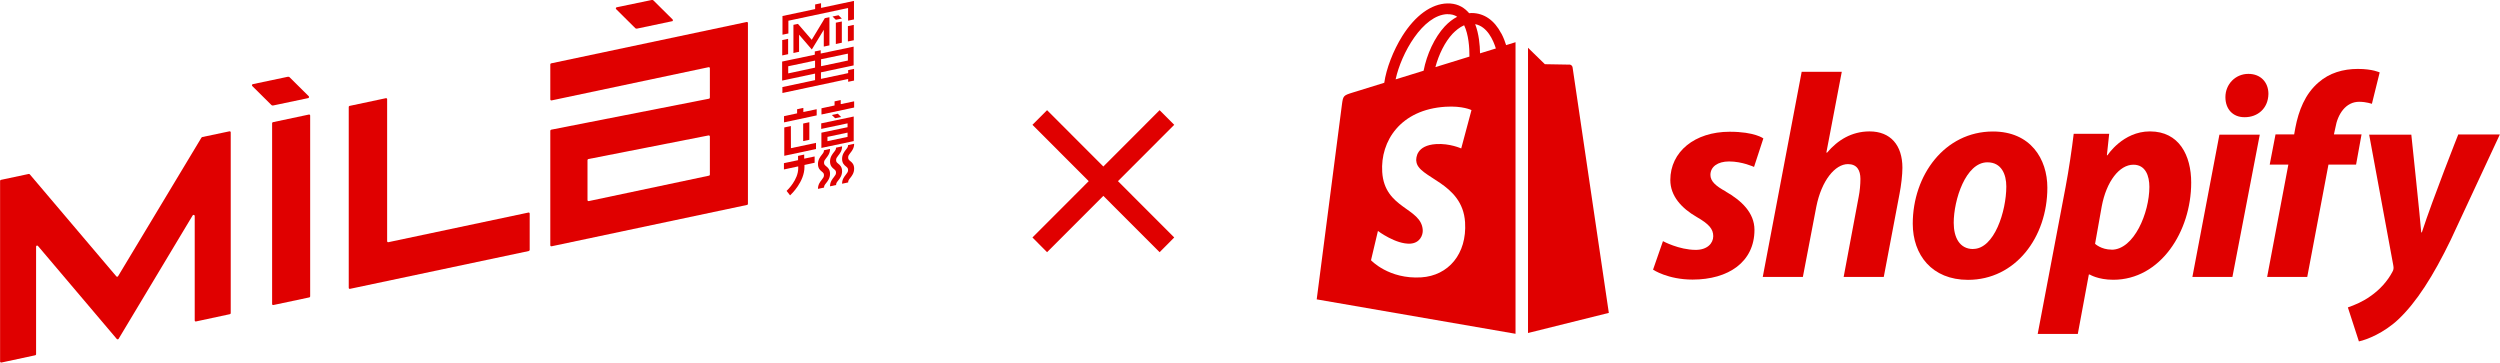 <svg xmlns="http://www.w3.org/2000/svg" fill="none" viewBox="0 0 331 48" height="48" width="331">
<g clip-path="url(#clip0_4975_195)">
<path fill="#E00000" d="M155.468 16.526L153.532 14.588L146.082 22.046L138.632 14.588L136.696 16.526L144.146 23.984L136.696 31.442L138.632 33.391L146.082 25.933L153.532 33.391L155.468 31.442L148.018 23.984L155.468 16.526Z"></path>
<path fill="#E00000" d="M228.475 25.355H228.498C227.151 24.618 226.46 23.994 226.46 23.156C226.46 22.079 227.422 21.376 228.928 21.376C230.683 21.376 232.234 22.102 232.234 22.102L233.469 18.327C233.469 18.327 232.336 17.443 229.008 17.443C224.377 17.443 221.15 20.096 221.15 23.836C221.15 25.955 222.644 27.576 224.648 28.732C226.268 29.662 226.834 30.319 226.834 31.271C226.834 32.223 226.03 33.084 224.524 33.084C222.293 33.084 220.176 31.928 220.176 31.928L218.863 35.703C218.863 35.703 220.81 37.017 224.094 37.017C228.86 37.017 232.291 34.671 232.291 30.432C232.291 28.165 230.559 26.545 228.475 25.355Z"></path>
<path fill="#E00000" d="M247.52 17.398H247.508C245.165 17.41 243.319 18.532 241.892 20.221L241.813 20.186L243.851 9.51H238.541L233.389 36.666H238.7L240.477 27.384C241.168 23.881 242.979 21.728 244.666 21.728C245.855 21.728 246.32 22.533 246.32 23.689C246.32 24.414 246.24 25.309 246.093 26.035L244.1 36.666H249.411L251.494 25.684C251.72 24.527 251.879 23.145 251.879 22.215C251.879 19.212 250.294 17.398 247.531 17.398H247.52Z"></path>
<path fill="#E00000" d="M263.869 17.41C257.483 17.41 253.249 23.191 253.249 29.617C253.249 33.743 255.785 37.052 260.563 37.052C266.836 37.052 271.07 31.43 271.07 24.845C271.07 21.037 268.84 17.41 263.869 17.41ZM261.254 32.972C259.442 32.972 258.672 31.43 258.672 29.504C258.672 26.466 260.257 21.49 263.133 21.49C265.013 21.49 265.636 23.111 265.636 24.687C265.636 27.962 264.05 32.961 261.242 32.961L261.254 32.972Z"></path>
<path fill="#E00000" d="M284.646 17.398C281.057 17.398 279.03 20.561 279.03 20.561H278.951L279.256 17.716H274.558C274.331 19.643 273.901 22.567 273.482 24.766L269.791 44.215H275.101L276.562 36.349H276.686C276.686 36.349 277.773 37.041 279.8 37.041C286.039 37.041 290.115 30.648 290.115 24.176C290.115 20.595 288.53 17.398 284.657 17.398H284.646ZM279.574 33.051C278.192 33.051 277.388 32.28 277.388 32.28L278.271 27.316C278.894 24.006 280.615 21.807 282.461 21.807C284.08 21.807 284.578 23.303 284.578 24.743C284.578 28.177 282.54 33.062 279.574 33.062V33.051Z"></path>
<path fill="#E00000" d="M297.678 9.781C295.991 9.781 294.644 11.13 294.644 12.864C294.644 14.451 295.64 15.516 297.146 15.516H297.225C298.878 15.516 300.305 14.394 300.339 12.433C300.339 10.892 299.309 9.781 297.689 9.781H297.678Z"></path>
<path fill="#E00000" d="M290.273 36.665H295.572L299.195 17.828H293.851L290.273 36.665Z"></path>
<path fill="#E00000" d="M312.703 17.796H309.012L309.204 16.912C309.51 15.098 310.586 13.477 312.352 13.477C313.303 13.477 314.039 13.749 314.039 13.749L315.069 9.59C315.069 9.59 314.141 9.125 312.182 9.125C310.223 9.125 308.412 9.658 306.985 10.905C305.174 12.446 304.336 14.679 303.905 16.912L303.747 17.796H301.279L300.509 21.797H302.977L300.169 36.667H305.479L308.287 21.797H311.944L312.669 17.796H312.703Z"></path>
<path fill="#E00000" d="M325.463 17.829C325.463 17.829 322.146 26.194 320.651 30.773H320.572C320.47 29.299 319.259 17.829 319.259 17.829H313.677L316.87 35.125C316.949 35.511 316.904 35.749 316.745 36.009C316.122 37.199 315.092 38.355 313.858 39.206C312.861 39.931 311.741 40.395 310.857 40.702L312.318 45.201C313.394 44.974 315.624 44.079 317.515 42.311C319.938 40.033 322.168 36.531 324.478 31.759L330.977 17.807H325.441L325.463 17.829Z"></path>
<path fill="#E00000" d="M207.812 8.557C207.653 8.546 204.54 8.5 204.54 8.5C204.54 8.5 203.158 7.152 202.309 6.324V44.09L213.009 41.426C213.009 41.426 208.242 9.135 208.208 8.908C208.174 8.693 207.982 8.568 207.823 8.546L207.812 8.557Z"></path>
<path fill="#E00000" d="M198.777 4.444C197.848 2.664 196.49 1.735 194.848 1.724C194.735 1.724 194.621 1.735 194.508 1.746C194.451 1.69 194.418 1.633 194.361 1.576C193.636 0.805 192.719 0.431 191.621 0.454C189.504 0.511 187.386 2.041 185.665 4.772C184.465 6.688 183.537 9.102 183.276 10.961C180.842 11.709 179.132 12.242 179.098 12.253C177.864 12.638 177.83 12.672 177.672 13.84C177.558 14.712 174.332 39.636 174.332 39.636L200.656 44.193V5.588C200.52 5.634 200.079 5.77 199.411 5.974C199.275 5.532 199.071 4.988 198.788 4.444H198.777ZM194.553 7.493C193.138 7.935 191.598 8.411 190.047 8.887C190.489 7.221 191.304 5.554 192.323 4.466C192.708 4.07 193.229 3.616 193.851 3.344C194.44 4.568 194.565 6.314 194.553 7.481V7.493ZM191.655 1.882C192.153 1.871 192.572 1.973 192.934 2.222C192.357 2.517 191.802 2.948 191.281 3.503C189.934 4.954 188.903 7.198 188.485 9.363C187.205 9.759 185.948 10.156 184.782 10.508C185.507 7.096 188.371 1.973 191.644 1.871L191.655 1.882ZM187.522 21.331C187.669 23.598 193.648 24.097 193.976 29.435C194.236 33.629 191.757 36.497 188.179 36.723C183.876 36.995 181.521 34.456 181.521 34.456L182.438 30.58C182.438 30.58 184.816 32.371 186.73 32.258C187.975 32.178 188.417 31.158 188.371 30.444C188.179 27.475 183.31 27.656 183.005 22.771C182.744 18.668 185.439 14.508 191.372 14.134C193.659 13.987 194.825 14.576 194.825 14.576L193.466 19.654C193.466 19.654 191.949 18.963 190.149 19.076C187.511 19.246 187.488 20.901 187.511 21.32L187.522 21.331ZM195.957 7.062C195.946 5.985 195.81 4.489 195.312 3.197C196.92 3.503 197.712 5.328 198.052 6.416C197.429 6.609 196.727 6.824 195.957 7.062Z"></path>
<path fill="#E00000" d="M15.466 44.884L5.027 32.564C4.937 32.462 4.778 32.518 4.778 32.654V46.901C4.778 46.969 4.733 47.026 4.665 47.037L0.181 48.001C0.091 48.023 0.011 47.955 0.011 47.865V23.95C0.011 23.882 0.057 23.825 0.125 23.814L3.804 23.032C3.804 23.032 3.906 23.032 3.94 23.077L15.399 36.587C15.466 36.666 15.58 36.655 15.636 36.565L26.676 18.215C26.676 18.215 26.732 18.158 26.766 18.147L30.378 17.387C30.469 17.364 30.548 17.433 30.548 17.523V41.461C30.548 41.529 30.503 41.586 30.435 41.597L25.951 42.56C25.86 42.583 25.781 42.515 25.781 42.424V28.597C25.781 28.449 25.589 28.393 25.509 28.517L15.704 44.861C15.659 44.941 15.534 44.952 15.466 44.884Z"></path>
<path fill="#E00000" d="M40.953 39.376L36.198 40.385C36.107 40.408 36.028 40.34 36.028 40.249V16.311C36.028 16.243 36.073 16.187 36.141 16.175L40.897 15.166C40.987 15.144 41.066 15.212 41.066 15.303V39.24C41.066 39.308 41.021 39.365 40.953 39.376Z"></path>
<path fill="#E00000" d="M70.029 33.232L46.343 38.242C46.252 38.264 46.173 38.196 46.173 38.106V14.157C46.173 14.089 46.218 14.032 46.286 14.021L51.087 13.001C51.177 12.978 51.257 13.046 51.257 13.136V31.928C51.257 32.019 51.336 32.087 51.426 32.065L69.961 28.143C70.052 28.12 70.131 28.188 70.131 28.279V33.084C70.131 33.153 70.086 33.209 70.018 33.221L70.029 33.232Z"></path>
<path fill="#E00000" d="M98.901 27.134L73.03 32.608C72.939 32.631 72.86 32.563 72.86 32.472V17.318C72.86 17.25 72.905 17.194 72.973 17.171L93.874 13.068C93.942 13.057 93.987 13 93.987 12.921V9.033C93.987 8.942 93.908 8.874 93.818 8.897L73.03 13.295C72.939 13.317 72.86 13.249 72.86 13.159V8.523C72.86 8.455 72.905 8.398 72.973 8.387L98.856 2.913C98.947 2.89 99.026 2.958 99.026 3.049V26.998C99.026 27.066 98.981 27.122 98.913 27.134H98.901ZM77.955 26.624L93.874 23.257C93.942 23.246 93.987 23.189 93.987 23.121V18.078C93.987 17.987 93.908 17.919 93.818 17.93L77.898 21.058C77.83 21.07 77.785 21.127 77.785 21.206V26.488C77.785 26.578 77.864 26.646 77.955 26.624Z"></path>
<path fill="#E00000" d="M40.806 12.989L36.175 13.963C36.085 13.986 35.983 13.963 35.915 13.884L33.401 11.391C33.322 11.311 33.356 11.175 33.469 11.141L38.1 10.166C38.191 10.144 38.292 10.166 38.36 10.246L40.874 12.739C40.953 12.819 40.919 12.955 40.806 12.989Z"></path>
<path fill="#E00000" d="M88.983 2.811L84.352 3.786C84.262 3.809 84.16 3.786 84.092 3.707L81.578 1.213C81.499 1.134 81.533 0.998 81.646 0.964L86.277 0.001C86.368 -0.022 86.469 0.001 86.537 0.08L89.051 2.573C89.13 2.653 89.096 2.789 88.983 2.823V2.811Z"></path>
<path fill="#E00000" d="M107.156 18.509L106.363 18.679C106.363 18.679 106.34 18.679 106.34 18.668V16.367V16.356L107.133 16.186C107.133 16.186 107.156 16.186 107.156 16.197V18.498V18.509Z"></path>
<path fill="#E00000" d="M111.311 13.771V13.261C111.311 13.261 111.311 13.25 111.288 13.25L110.496 13.42C110.496 13.42 110.496 13.42 110.496 13.431V13.953V13.964L108.763 14.338C108.763 14.338 108.763 14.338 108.763 14.349V15.143C108.763 15.143 108.763 15.154 108.786 15.154L113.088 14.236C113.088 14.236 113.088 14.236 113.088 14.225V13.431C113.088 13.431 113.088 13.42 113.066 13.42L111.345 13.783C111.345 13.783 111.322 13.783 111.322 13.771H111.311Z"></path>
<path fill="#E00000" d="M106.329 14.293L105.536 14.463C105.536 14.463 105.536 14.463 105.536 14.474V14.996V15.007L103.804 15.381C103.804 15.381 103.804 15.381 103.804 15.392V16.186C103.804 16.186 103.804 16.197 103.827 16.197L108.129 15.279C108.129 15.279 108.129 15.279 108.129 15.268V14.474C108.129 14.474 108.129 14.463 108.107 14.463L106.386 14.826C106.386 14.826 106.363 14.826 106.363 14.814V14.304C106.363 14.304 106.363 14.293 106.34 14.293H106.329Z"></path>
<path fill="#E00000" d="M106.453 20.47L105.661 20.64C105.661 20.64 105.661 20.64 105.661 20.651V21.195V21.207L103.793 21.603C103.793 21.603 103.793 21.603 103.793 21.615V22.419C103.793 22.419 103.793 22.431 103.815 22.431L105.661 22.034C105.661 22.034 105.684 22.034 105.684 22.045V22.283C105.684 23.791 104.28 25.151 104.155 25.264C104.155 25.264 104.155 25.276 104.155 25.287L104.597 25.854C104.597 25.854 104.608 25.854 104.619 25.854C104.789 25.695 106.51 24.063 106.51 22.102V21.853V21.841L107.857 21.547C107.857 21.547 107.857 21.547 107.857 21.535V20.731C107.857 20.731 107.857 20.719 107.835 20.719L106.499 21.003C106.499 21.003 106.476 21.003 106.476 20.991V20.459C106.476 20.459 106.476 20.447 106.453 20.447V20.47Z"></path>
<path fill="#E00000" d="M111.469 19.383L110.688 19.553C110.688 19.553 110.688 19.553 110.688 19.564C110.688 19.791 110.598 19.916 110.405 20.154C110.19 20.426 109.896 20.8 109.896 21.378C109.896 21.956 110.19 22.205 110.405 22.375C110.598 22.534 110.688 22.613 110.688 22.851C110.688 23.089 110.598 23.202 110.405 23.452C110.19 23.724 109.896 24.087 109.896 24.653C109.896 24.653 109.896 24.665 109.918 24.665L110.699 24.494C110.699 24.494 110.699 24.494 110.699 24.483C110.699 24.256 110.79 24.132 110.982 23.894C111.198 23.622 111.492 23.248 111.492 22.67C111.492 22.092 111.198 21.842 110.982 21.672C110.79 21.514 110.699 21.434 110.699 21.196C110.699 20.958 110.79 20.845 110.982 20.596C111.198 20.323 111.492 19.961 111.492 19.394C111.492 19.394 111.492 19.383 111.469 19.383Z"></path>
<path fill="#E00000" d="M112.296 20.855C112.296 20.616 112.386 20.503 112.579 20.254C112.794 19.982 113.088 19.619 113.088 19.052C113.088 19.052 113.088 19.041 113.066 19.041L112.285 19.211C112.285 19.211 112.285 19.211 112.285 19.222C112.285 19.449 112.194 19.574 112.002 19.812C111.786 20.084 111.492 20.458 111.492 21.036C111.492 21.614 111.786 21.863 112.002 22.033C112.194 22.192 112.285 22.271 112.285 22.509C112.285 22.747 112.194 22.861 112.002 23.11C111.786 23.382 111.492 23.745 111.492 24.311C111.492 24.311 111.492 24.323 111.515 24.323L112.296 24.153C112.296 24.153 112.296 24.153 112.296 24.141C112.296 23.915 112.386 23.79 112.579 23.552C112.794 23.28 113.088 22.906 113.088 22.328C113.088 21.75 112.794 21.5 112.579 21.331C112.386 21.172 112.296 21.093 112.296 20.855Z"></path>
<path fill="#E00000" d="M109.873 19.723L109.092 19.893C109.092 19.893 109.092 19.893 109.092 19.904C109.092 20.131 109.001 20.255 108.809 20.493C108.593 20.765 108.299 21.139 108.299 21.718C108.299 22.296 108.593 22.545 108.809 22.715C109.001 22.873 109.092 22.953 109.092 23.191C109.092 23.429 109.001 23.542 108.809 23.792C108.593 24.064 108.299 24.426 108.299 24.993C108.299 24.993 108.299 25.004 108.322 25.004L109.103 24.834C109.103 24.834 109.103 24.834 109.103 24.823C109.103 24.596 109.194 24.472 109.386 24.234C109.601 23.962 109.896 23.588 109.896 23.01C109.896 22.431 109.601 22.182 109.386 22.012C109.194 21.854 109.103 21.774 109.103 21.536C109.103 21.298 109.194 21.185 109.386 20.935C109.601 20.663 109.896 20.301 109.896 19.734C109.896 19.734 109.896 19.723 109.873 19.723Z"></path>
<path fill="#E00000" d="M108.039 19.733L103.838 20.628V16.876L104.71 16.684L104.721 19.619L108.039 18.916V19.733Z"></path>
<path fill="#E00000" d="M113.043 18.679L108.752 19.585V17.568L112.217 16.843V16.332L108.729 17.069V16.332L113.032 15.426V18.69L113.043 18.679ZM109.556 18.69L112.217 18.123V17.557L109.556 18.123V18.701V18.69Z"></path>
<path fill="#E00000" d="M111.367 15.495L110.575 15.653L110.133 15.223L110.926 15.053L111.367 15.495Z"></path>
<path fill="#E00000" d="M108.684 0.431L107.925 0.59C107.925 0.59 107.925 0.59 107.925 0.601V1.19V1.202L103.6 2.12C103.6 2.12 103.6 2.12 103.6 2.131V4.579C103.6 4.579 103.6 4.591 103.623 4.591L104.382 4.432C104.382 4.432 104.382 4.432 104.382 4.421V2.755V2.743L112.262 1.066C112.262 1.066 112.285 1.066 112.285 1.077V2.721C112.285 2.721 112.285 2.732 112.307 2.732L113.066 2.573C113.066 2.573 113.066 2.573 113.066 2.562V0.136C113.066 0.136 113.066 0.125 113.043 0.125L108.729 1.043C108.729 1.043 108.707 1.043 108.707 1.032V0.442C108.707 0.442 108.707 0.431 108.684 0.431Z"></path>
<path fill="#E00000" d="M112.251 9.691L108.718 10.439C108.718 10.439 108.695 10.439 108.695 10.428V9.589V9.578L113.021 8.66C113.021 8.66 113.021 8.66 113.021 8.649V6.189C113.021 6.189 113.021 6.178 112.998 6.178L108.684 7.084C108.684 7.084 108.661 7.084 108.661 7.073V6.665C108.661 6.665 108.661 6.654 108.639 6.654L107.88 6.812C107.88 6.812 107.88 6.812 107.88 6.824V7.232V7.243L103.555 8.15C103.555 8.15 103.555 8.15 103.555 8.161V10.655C103.555 10.655 103.555 10.666 103.578 10.666L107.891 9.748C107.891 9.748 107.914 9.748 107.914 9.759V10.598V10.609L103.589 11.527C103.589 11.527 103.589 11.527 103.589 11.539V12.298C103.589 12.298 103.589 12.309 103.612 12.309L112.273 10.462C112.273 10.462 112.296 10.462 112.296 10.473V10.813C112.296 10.813 112.296 10.825 112.319 10.825L113.077 10.666C113.077 10.666 113.077 10.666 113.077 10.655V9.136C113.077 9.136 113.077 9.125 113.054 9.125L112.296 9.283C112.296 9.283 112.296 9.283 112.296 9.295V9.646V9.657L112.251 9.691ZM112.262 7.118V8.003V8.014L108.729 8.762C108.729 8.762 108.707 8.762 108.707 8.751V7.855V7.844L112.239 7.107C112.239 7.107 112.262 7.107 112.262 7.118ZM104.359 9.691V8.785V8.773L107.891 8.025C107.891 8.025 107.914 8.025 107.914 8.037V8.943V8.955L104.382 9.714C104.382 9.714 104.359 9.714 104.359 9.703V9.691Z"></path>
<path fill="#E00000" d="M104.348 7.175L103.589 7.334C103.589 7.334 103.566 7.334 103.566 7.323V5.316V5.305L104.325 5.146C104.325 5.146 104.348 5.146 104.348 5.158V7.164V7.175Z"></path>
<path fill="#E00000" d="M113.043 5.328L112.285 5.486C112.285 5.486 112.262 5.486 112.262 5.475V3.469V3.458L113.021 3.299C113.021 3.299 113.043 3.299 113.043 3.31V5.316V5.328Z"></path>
<path fill="#E00000" d="M107.484 6.552L105.797 4.591V6.858L105.05 7.017V3.288L105.65 3.163L107.473 5.272L109.205 2.404L109.816 2.279V6.008L109.069 6.167V3.945L107.484 6.552Z"></path>
<path fill="#E00000" d="M111.458 5.657L110.665 5.827V3.004L111.458 2.846V5.657Z"></path>
<path fill="#E00000" d="M111.458 2.46L110.665 2.618L110.224 2.188L111.016 2.018L111.458 2.46Z"></path>
</g>
<defs>
<clipPath id="clip0_4975_195">
<rect fill="white" height="48" width="331"></rect>
</clipPath>
</defs>
</svg>

